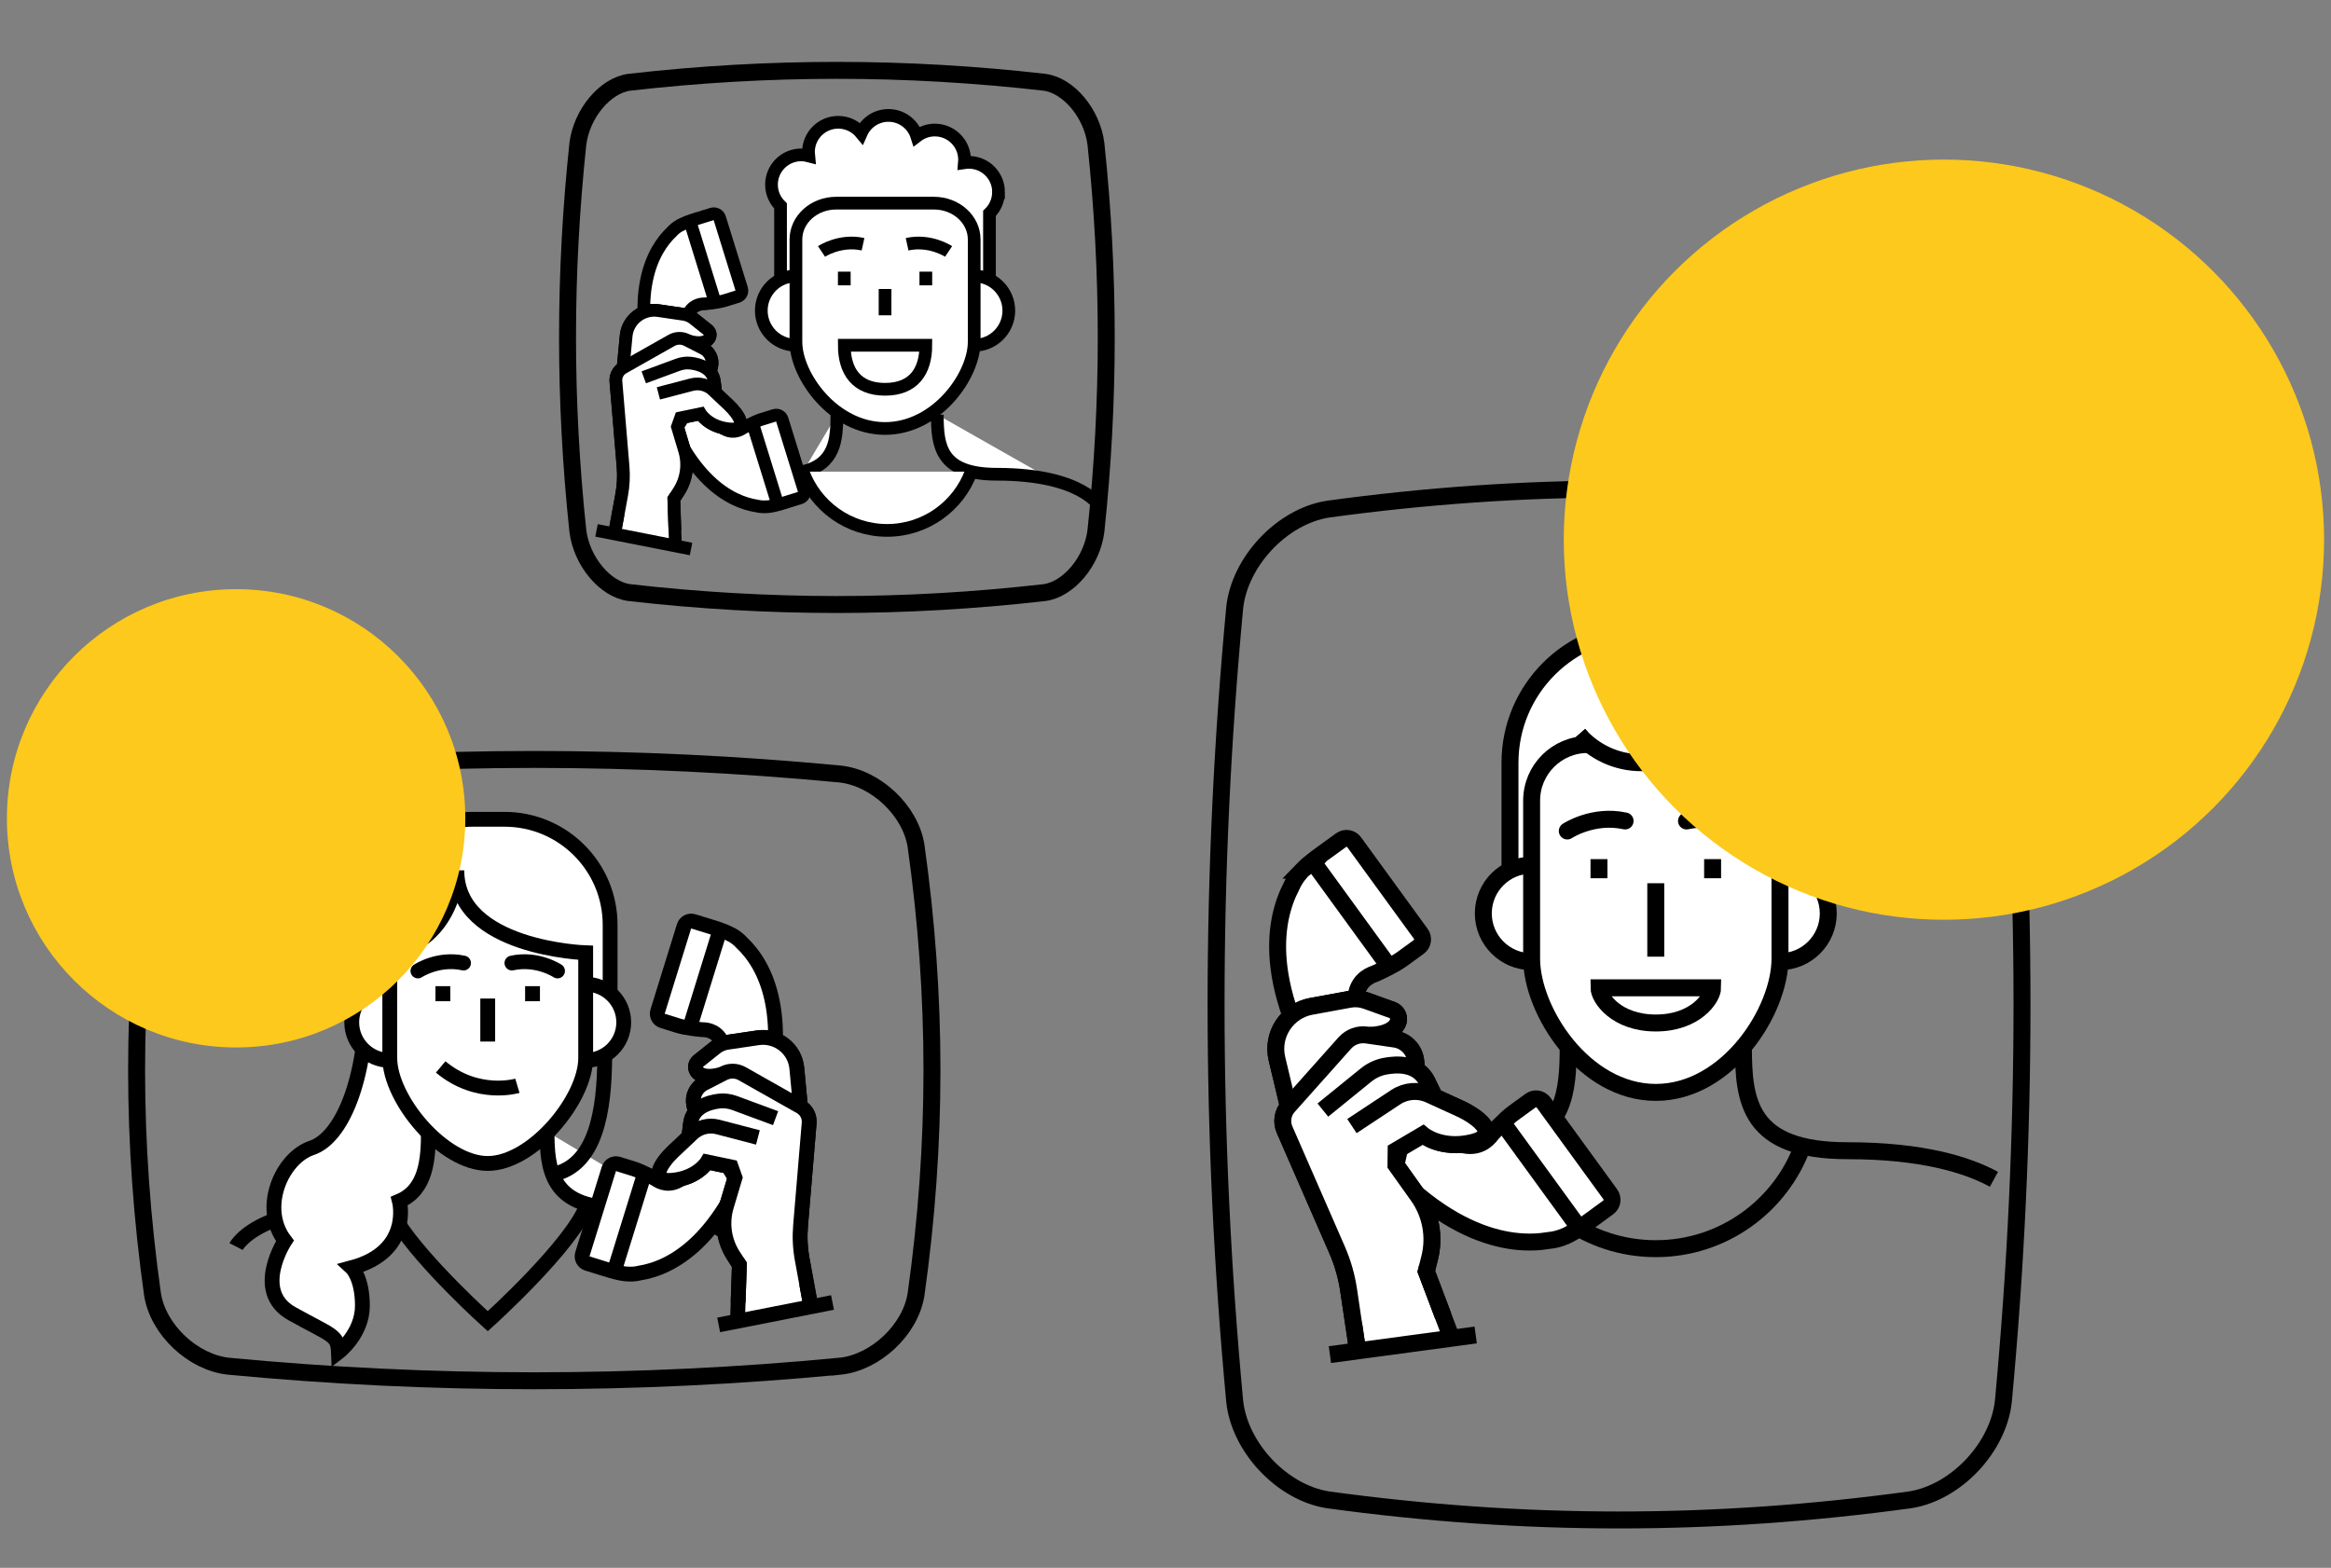<?xml version="1.0" encoding="UTF-8"?>
<svg xmlns="http://www.w3.org/2000/svg" viewBox="0 0 550 370">
  <rect x="0" y="0" width="550" height="370" fill="#808080" stroke="none"/>
  <defs>
    <style>
      .cls-1, .cls-2, .cls-3 {
        fill: #fff;
      }

      .cls-1, .cls-2, .cls-3, .cls-4, .cls-5, .cls-6, .cls-7 {
        stroke: #000;
        stroke-miterlimit: 10;
      }

      .cls-1, .cls-5, .cls-7 {
        stroke-width: 4px;
      }

      .cls-2, .cls-4, .cls-6 {
        stroke-width: 3.5px;
      }

      .cls-3 {
        stroke-width: 3px;
      }

      .cls-8 {
        isolation: isolate;
      }

      .cls-9 {
        fill: #fcc91c;
        mix-blend-mode: multiply;
      }

      .cls-4, .cls-5, .cls-6, .cls-7 {
        fill: none;
      }

      .cls-5, .cls-6 {
        stroke-linecap: round;
      }
    </style>
  </defs>
  <g class="cls-8">
    <g id="Livello_1" data-name="Livello 1">
      <g>
        <path class="cls-1" d="M372.51,173.35c3.61,4.08,8.89,6.65,14.77,6.65h6.2c10.89,0,19.72-8.83,19.72-19.72h0c0-6.42-5.21-11.63-11.63-11.63h-13.94c-17.31,0-31.35,14.04-31.35,31.35h0v25.39h68.81v-24.15c0-8.23-4.97-15.3-12.07-18.37"/>
        <path class="cls-1" d="M361.38,204.17c-6.29,0-11.39,5.1-11.39,11.39s5.1,11.39,11.39,11.39"/>
        <path class="cls-1" d="M419.99,226.95c6.29,0,11.39-5.1,11.39-11.39s-5.1-11.39-11.39-11.39"/>
        <path class="cls-1" d="M406.74,175.7c7.32,0,13.25,5.93,13.25,13.25v37.29c0,12.34-12.34,31.56-29.3,31.56-16.97,0-29.3-19.22-29.3-31.56v-37.29c0-7.32,5.93-13.25,13.25-13.25h32.12Z"/>
        <line class="cls-7" x1="390.68" y1="208.44" x2="390.68" y2="225.77"/>
        <line class="cls-7" x1="377.28" y1="202.75" x2="377.28" y2="207.26"/>
        <path class="cls-7" d="M377.28,233.12c0,2.37,4.03,8.3,13.41,8.3s13.41-5.93,13.41-8.3h-26.81Z"/>
        <path class="cls-7" d="M370.01,247.04c0,10.56-.85,20.28-13.96,23.45"/>
        <path class="cls-7" d="M411.36,247.04c0,12.89,1.26,24.52,24.52,24.52,17.8,0,28.42,3.38,34.59,6.75"/>
        <path class="cls-1" d="M372.51,173.35c3.61,4.08,8.89,6.65,14.77,6.65h6.2c10.89,0,19.72-8.83,19.72-19.72h0"/>
        <path class="cls-5" d="M369.8,196.11s6.05-4.03,13.64-2.37"/>
        <line class="cls-7" x1="404.09" y1="202.75" x2="404.09" y2="207.26"/>
        <path class="cls-5" d="M411.57,196.11s-6.05-4.03-13.64-2.37"/>
        <path class="cls-7" d="M356.05,270.49c5.17,14.11,18.73,24.19,34.63,24.19s29.46-10.07,34.63-24.19"/>
        <g>
          <path class="cls-1" d="M307.28,205.36c-.1.08-.19.16-.27.27-.06.07-.12.15-.18.23-.87.99-1.58,2.06-2.12,3.33-4.16,7.93-7.96,25.49,13.04,54.38,21.01,28.89,38.89,30.69,47.71,29.17,1.37-.12,2.61-.47,3.82-.99.1-.03.19-.07.28-.1.12-.05.24-.11.34-.18,2.32-1.13,4.58-2.9,7.56-5.07l1.99-1.45c.99-.72,1.21-2.11.49-3.11l-15.71-21.6c-.72-.99-2.11-1.21-3.11-.49l-3.98,2.89c-2.12,1.54-5.17,4.95-5.17,4.95-2.32,3.21-8.83,7.45-23.07-12.14-14.25-19.59-8.21-24.47-4.44-25.69,0,0,4.18-1.85,6.3-3.39,0,0,0,0,0,0l3.98-2.89c.99-.72,1.21-2.11.49-3.11l-15.71-21.6c-.72-.99-2.11-1.21-3.11-.49l-2.02,1.47c-2.96,2.15-5.34,3.76-7.12,5.61Z"/>
          <line class="cls-1" x1="372.68" y1="289.9" x2="354.53" y2="264.94"/>
          <line class="cls-1" x1="327.78" y1="228.16" x2="309.66" y2="203.24"/>
        </g>
        <g>
          <path class="cls-1" d="M342.5,315.82l-5.97-15.79.8-3.18c1.27-5.05.26-10.39-2.76-14.63l-5.18-7.28.85-3.91,5.49-3.24s4.23,3.56,11.48,1.87c7.25-1.69,1.62-6.07-2.74-8.06l-5.99-2.74h0l-1.77-3.66c-.62-1.24-1.47-2.1-2.43-2.7h0s-.24-2.17-.24-2.17c-.3-2.63-2.33-4.73-4.94-5.11l-5.94-.87h0c7.86-.31,7.88-5.05,5.36-5.98-1.58-.59-4.37-1.58-6.22-2.24-1.23-.43-2.55-.54-3.83-.3l-9.07,1.66c-5.75,1.05-9.43,6.71-8.08,12.4l2.67,11.2c-1.35,1.51-1.69,3.66-.88,5.52l12.35,28.28c1.35,3.08,2.28,6.33,2.77,9.66l1.92,12.97"/>
          <line class="cls-1" x1="348.19" y1="315.05" x2="313.79" y2="319.68"/>
          <path class="cls-1" d="M303.97,261.09l-2.67-11.2c-1.36-5.68,2.33-11.34,8.08-12.4l9.07-1.66c1.28-.24,2.6-.13,3.83.3,1.86.66,4.65,1.65,6.23,2.24,2.52.94,2.49,5.67-5.36,5.98"/>
          <path class="cls-1" d="M334.27,252.5l-.24-2.17c-.3-2.63-2.33-4.73-4.94-5.11l-6.6-.96c-1.94-.28-3.89.43-5.19,1.89l-13.32,14.94c-1.35,1.51-1.69,3.66-.88,5.52l12.35,28.28c1.35,3.08,2.28,6.33,2.77,9.66l1.92,12.97"/>
          <path class="cls-1" d="M312.13,261.97l10.14-8.23c1.26-1.02,2.73-1.75,4.32-2.08,3.07-.62,7.93-.8,10.11,3.54l1.77,3.66"/>
          <path class="cls-1" d="M340.52,310.58l-3.99-10.55.8-3.18c1.27-5.05.26-10.39-2.76-14.63l-5.19-7.29.04-3.41,6.3-3.72s4.23,3.56,11.48,1.87,1.62-6.07-2.74-8.06l-7.22-3.3c-2.56-1.17-5.55-.94-7.91.61l-10.34,6.83"/>
        </g>
      </g>
      <path class="cls-7" d="M198.18,322.42c-48.21,4.58-96.02,4.58-144.23,0-8.39-.88-16.63-8.55-17.96-16.94-5.01-35.62-5.01-70.25,0-105.87,1.33-8.39,9.57-16.07,17.96-16.95,48.21-4.58,96.03-4.58,144.23,0,8.39.88,16.63,8.55,17.96,16.95,5.01,35.62,5.01,70.25,0,105.87-1.33,8.39-9.57,16.07-17.96,16.95Z"/>
      <g>
        <path class="cls-2" d="M64.86,287.89c-7.32,2.68-9.16,6.29-9.16,6.29"/>
        <path class="cls-2" d="M101.08,267.08c0,6.38-.46,13.64-6.84,16.37,0,0,3.08,11.89-11.25,15.72,0,0,2.52,2.33,2.52,8.98s-5.65,10.97-5.65,10.97c-.17-4.16-1.5-3.82-10.97-9.1-9.48-5.27-1.66-17.2-1.66-17.2-5.99-7.84-.67-19.6,6.32-21.92,6.98-2.33,12.97-15.8,12.97-36.52v-16.11c0-13.76,11.16-24.92,24.92-24.92h7.6c13.76,0,24.92,11.16,24.92,24.92v16.11"/>
        <path class="cls-2" d="M129.08,267.08c0,8.73.85,17.95,16.61,17.95,24.11,0,28.77,9.15,28.77,9.15"/>
        <path class="cls-4" d="M138.53,284.3c-3.5,9.56-23.45,27.5-23.45,27.5,0,0-14.99-13.49-21.27-23.3"/>
        <path class="cls-2" d="M138.19,232.28c4.96,0,8.98,4.02,8.98,8.98s-4.02,8.98-8.98,8.98"/>
        <path class="cls-2" d="M91.97,250.24c-4.96,0-8.98-4.02-8.98-8.98,0-4.96,4.02-8.98,8.98-8.98"/>
        <path class="cls-2" d="M91.97,224.85v24.83c0,9.73,12.54,24.89,23.11,24.89s23.11-15.16,23.11-24.89v-24.83s-30.4-1-30.4-19.45c0,0-.33,16.29-15.82,19.45Z"/>
        <line class="cls-4" x1="115.08" y1="235.65" x2="115.08" y2="245.8"/>
        <line class="cls-4" x1="125.65" y1="232.73" x2="125.65" y2="236.28"/>
        <path class="cls-6" d="M131.55,229.14s-4.77-3.18-10.76-1.87"/>
        <line class="cls-4" x1="104.5" y1="232.73" x2="104.5" y2="236.28"/>
        <path class="cls-6" d="M98.61,229.14s4.77-3.18,10.76-1.87"/>
        <g>
          <path class="cls-2" d="M172.23,220.38c.09.03.18.07.27.13.06.04.13.08.2.13.9.52,1.7,1.14,2.42,1.95,5.12,4.86,12.43,17.01,4.08,43.92-8.34,26.91-21.24,32.8-28.21,33.91-1.06.26-2.07.32-3.1.23-.08,0-.16,0-.23,0-.1,0-.2-.02-.3-.05-2.02-.25-4.16-1-6.93-1.86l-1.85-.57c-.93-.29-1.44-1.27-1.16-2.19l6.24-20.12c.29-.93,1.27-1.44,2.19-1.16l3.7,1.15c1.98.61,5.12,2.38,5.12,2.38,2.55,1.81,8.48,3.32,14.14-14.93,5.66-18.25-.09-20.36-3.22-20.31,0,0-3.59-.32-5.57-.93,0,0,0,0,0,0l-3.7-1.15c-.93-.29-1.44-1.27-1.16-2.19l6.24-20.12c.29-.93,1.27-1.44,2.19-1.16l1.88.58c2.76.85,4.94,1.45,6.74,2.38Z"/>
          <line class="cls-2" x1="144.89" y1="300.12" x2="152.1" y2="276.87"/>
          <line class="cls-2" x1="162.72" y1="242.61" x2="169.91" y2="219.4"/>
        </g>
        <g>
          <path class="cls-2" d="M174.01,311.8l.45-13.3-1.4-2.17c-2.23-3.45-2.84-7.69-1.66-11.63l2.02-6.75-1.63-2.7-4.92-1.02s-2.25,3.74-8.1,4.32c-5.84.58-2.75-4.12,0-6.72l3.78-3.57h0l.39-3.19c.15-1.09.56-1.94,1.13-2.63h0s-.37-1.68-.37-1.68c-.45-2.04.54-4.12,2.39-5.07l4.21-2.16h0c-5.95,1.76-7.16-1.76-5.53-3.11,1.03-.84,2.86-2.29,4.08-3.25.81-.64,1.77-1.05,2.79-1.2l7.19-1.06c4.56-.67,8.75,2.61,9.18,7.2l.85,9.04c1.39.78,2.19,2.31,2.06,3.89l-2.03,24.25c-.22,2.64-.09,5.31.39,7.92l1.86,10.17"/>
          <line class="cls-2" x1="169.57" y1="312.67" x2="196.43" y2="307.38"/>
          <path class="cls-2" d="M188.86,261.15l-.85-9.04c-.43-4.59-4.62-7.88-9.18-7.2l-7.19,1.06c-1.02.15-1.98.56-2.79,1.2-1.22.96-3.05,2.41-4.08,3.25-1.64,1.34-.42,4.87,5.53,3.1"/>
          <path class="cls-2" d="M164.06,262.44l-.37-1.68c-.45-2.04.54-4.12,2.39-5.07l4.68-2.4c1.37-.7,3.01-.67,4.35.09l13.75,7.77c1.39.78,2.19,2.31,2.06,3.89l-2.03,24.25c-.22,2.64-.09,5.31.39,7.91l1.86,10.17"/>
          <path class="cls-2" d="M183,263.88l-9.66-3.57c-1.2-.44-2.49-.62-3.75-.45-2.45.31-6.13,1.42-6.65,5.21l-.39,3.19"/>
          <path class="cls-2" d="M174.16,307.38l.3-8.89-1.4-2.17c-2.23-3.45-2.84-7.69-1.66-11.63l2.02-6.77-.9-2.53-5.65-1.18s-2.25,3.74-8.1,4.32-2.75-4.12,0-6.72l4.55-4.3c1.62-1.53,3.91-2.11,6.06-1.55l9.45,2.47"/>
        </g>
        <path class="cls-4" d="M142.68,249.03c0,13.73-2.33,25.16-11.13,27.84"/>
        <path class="cls-4" d="M122.08,256.24s-9.43,2.82-18.1-4.45"/>
      </g>
      <path class="cls-7" d="M246.43,139.85c-32.86,3.75-65.07,3.75-97.93,0-5.7-.74-11.27-7.35-12.16-14.59-3.24-30.67-3.24-60.6,0-91.26.89-7.23,6.46-13.84,12.16-14.59,32.87-3.75,65.08-3.74,97.93,0,5.7.74,11.27,7.35,12.16,14.59,3.24,30.67,3.24,60.6,0,91.26-.89,7.23-6.46,13.84-12.16,14.59Z"/>
      <path class="cls-7" d="M472.7,143.47c5.86,62.64,5.85,124.52,0,187.17-1.14,10.89-11.1,21.58-21.99,23.31-46.39,6.34-91.01,6.34-137.4,0-10.89-1.73-20.86-12.42-21.99-23.31-5.85-62.64-5.85-124.52,0-187.17,1.14-10.89,11.1-21.58,21.99-23.31,46.39-6.34,91.01-6.33,137.4,0,10.89,1.73,20.86,12.42,21.99,23.31Z"/>
      <g>
        <path class="cls-3" d="M235.61,45.33c0-3.88-3.14-7.02-7.02-7.02-.35,0-.7.03-1.03.08.02-.22.03-.45.03-.68,0-3.88-3.14-7.02-7.02-7.02-1.6,0-3.07.54-4.25,1.45-.9-2.84-3.55-4.9-6.69-4.9-2.87,0-5.33,1.72-6.42,4.19-1.29-1.57-3.24-2.57-5.43-2.57-3.88,0-7.02,3.14-7.02,7.02,0,.31.03.6.06.9-.56-.15-1.15-.23-1.76-.23-3.88,0-7.02,3.14-7.02,7.02,0,1.97.82,3.75,2.13,5.03v23.83h49.3v-22.07c1.31-1.27,2.13-3.06,2.13-5.03Z"/>
        <path class="cls-3" d="M187.8,65.13c-4.51,0-8.17,3.66-8.17,8.17s3.66,8.17,8.17,8.17"/>
        <path class="cls-3" d="M229.86,81.48c4.51,0,8.17-3.66,8.17-8.17s-3.66-8.17-8.17-8.17"/>
        <path class="cls-3" d="M220.35,47.94c5.25,0,9.51,3.84,9.51,8.58v24.16c0,7.99-8.86,20.44-21.03,20.44-12.18,0-21.03-12.45-21.03-20.44v-24.16c0-4.74,4.26-8.58,9.51-8.58h23.05Z"/>
        <line class="cls-3" x1="208.83" y1="68.2" x2="208.83" y2="74.41"/>
        <line class="cls-3" x1="199.21" y1="64.11" x2="199.21" y2="67.34"/>
        <path class="cls-3" d="M199.21,81.48c0,6.13,2.89,10.39,9.62,10.39s9.62-4.26,9.62-10.39h-19.24Z"/>
        <path class="cls-3" d="M197.46,97.87c0,6.05-.49,11.62-8,13.44"/>
        <path class="cls-3" d="M221.16,97.87c0,7.39.72,14.05,14.05,14.05,20.4,0,24.35,7.74,24.35,7.74"/>
        <path class="cls-3" d="M193.84,59.34s4.34-2.9,9.79-1.7"/>
        <line class="cls-3" x1="218.45" y1="64.11" x2="218.45" y2="67.34"/>
        <path class="cls-3" d="M223.82,59.34s-4.34-2.9-9.79-1.7"/>
        <path class="cls-3" d="M189.46,111.31c2.96,8.09,10.73,13.86,19.85,13.86s16.88-5.77,19.85-13.86"/>
        <g>
          <path class="cls-3" d="M160.84,52.94c-.08.03-.15.06-.23.11-.05.03-.11.07-.16.11-.75.43-1.41.94-2.01,1.62-4.25,4.04-10.32,14.12-3.39,36.46,6.93,22.34,17.63,27.23,23.42,28.15.88.21,1.72.26,2.57.19.07,0,.13,0,.19,0,.09,0,.17-.02.25-.04,1.67-.21,3.45-.83,5.75-1.55l1.54-.48c.77-.24,1.2-1.05.96-1.82l-5.18-16.7c-.24-.77-1.05-1.2-1.82-.96l-3.07.95c-1.64.51-4.25,1.98-4.25,1.98-2.12,1.5-7.04,2.75-11.74-12.39-4.7-15.15.07-16.9,2.67-16.86,0,0,2.98-.27,4.62-.77,0,0,0,0,0,0l3.07-.95c.77-.24,1.2-1.05.96-1.82l-5.18-16.7c-.24-.77-1.05-1.2-1.82-.96l-1.56.48c-2.29.71-4.1,1.2-5.6,1.97Z"/>
          <line class="cls-3" x1="183.54" y1="119.13" x2="177.56" y2="99.84"/>
          <line class="cls-3" x1="168.74" y1="71.39" x2="162.77" y2="52.12"/>
        </g>
        <g>
          <path class="cls-3" d="M159.37,128.83l-.37-11.04,1.16-1.8c1.85-2.86,2.35-6.39,1.38-9.65l-1.67-5.6,1.35-2.24,4.08-.85s1.87,3.1,6.72,3.58c4.85.48,2.29-3.42,0-5.58l-3.14-2.96h0l-.33-2.64c-.12-.9-.47-1.61-.94-2.19h0s.31-1.4.31-1.4c.37-1.69-.45-3.42-1.99-4.21l-3.5-1.79h0c4.94,1.46,5.95-1.46,4.59-2.58-.85-.7-2.37-1.9-3.39-2.7-.67-.53-1.47-.87-2.31-1l-5.97-.88c-3.78-.56-7.26,2.17-7.62,5.98l-.71,7.5c-1.15.65-1.82,1.91-1.71,3.23l1.69,20.13c.18,2.2.08,4.4-.32,6.57l-1.55,8.44"/>
          <line class="cls-3" x1="163.05" y1="129.56" x2="140.75" y2="125.17"/>
          <path class="cls-3" d="M147.03,86.78l.71-7.5c.36-3.81,3.84-6.54,7.62-5.98l5.97.88c.85.13,1.64.47,2.31,1,1.01.8,2.53,2,3.39,2.7,1.36,1.11.35,4.04-4.59,2.58"/>
          <path class="cls-3" d="M167.63,87.85l.31-1.39c.37-1.69-.45-3.42-1.99-4.21l-3.88-1.99c-1.14-.58-2.5-.56-3.62.07l-11.41,6.45c-1.15.65-1.82,1.91-1.71,3.23l1.69,20.14c.18,2.19.08,4.4-.32,6.57l-1.55,8.44"/>
          <path class="cls-3" d="M151.9,89.05l8.02-2.96c1-.37,2.06-.51,3.12-.38,2.04.26,5.09,1.18,5.52,4.33l.33,2.64"/>
          <path class="cls-3" d="M159.24,125.17l-.25-7.38,1.16-1.8c1.85-2.86,2.35-6.39,1.38-9.65l-1.68-5.62.75-2.1,4.69-.98s1.87,3.1,6.72,3.58,2.29-3.42,0-5.58l-3.78-3.57c-1.34-1.27-3.24-1.75-5.03-1.29l-7.85,2.05"/>
        </g>
      </g>
      <circle class="cls-9" cx="458.67" cy="127.36" r="89.7"/>
      <circle class="cls-9" cx="55.71" cy="193.12" r="54.08"/>
    </g>
  </g>
</svg>